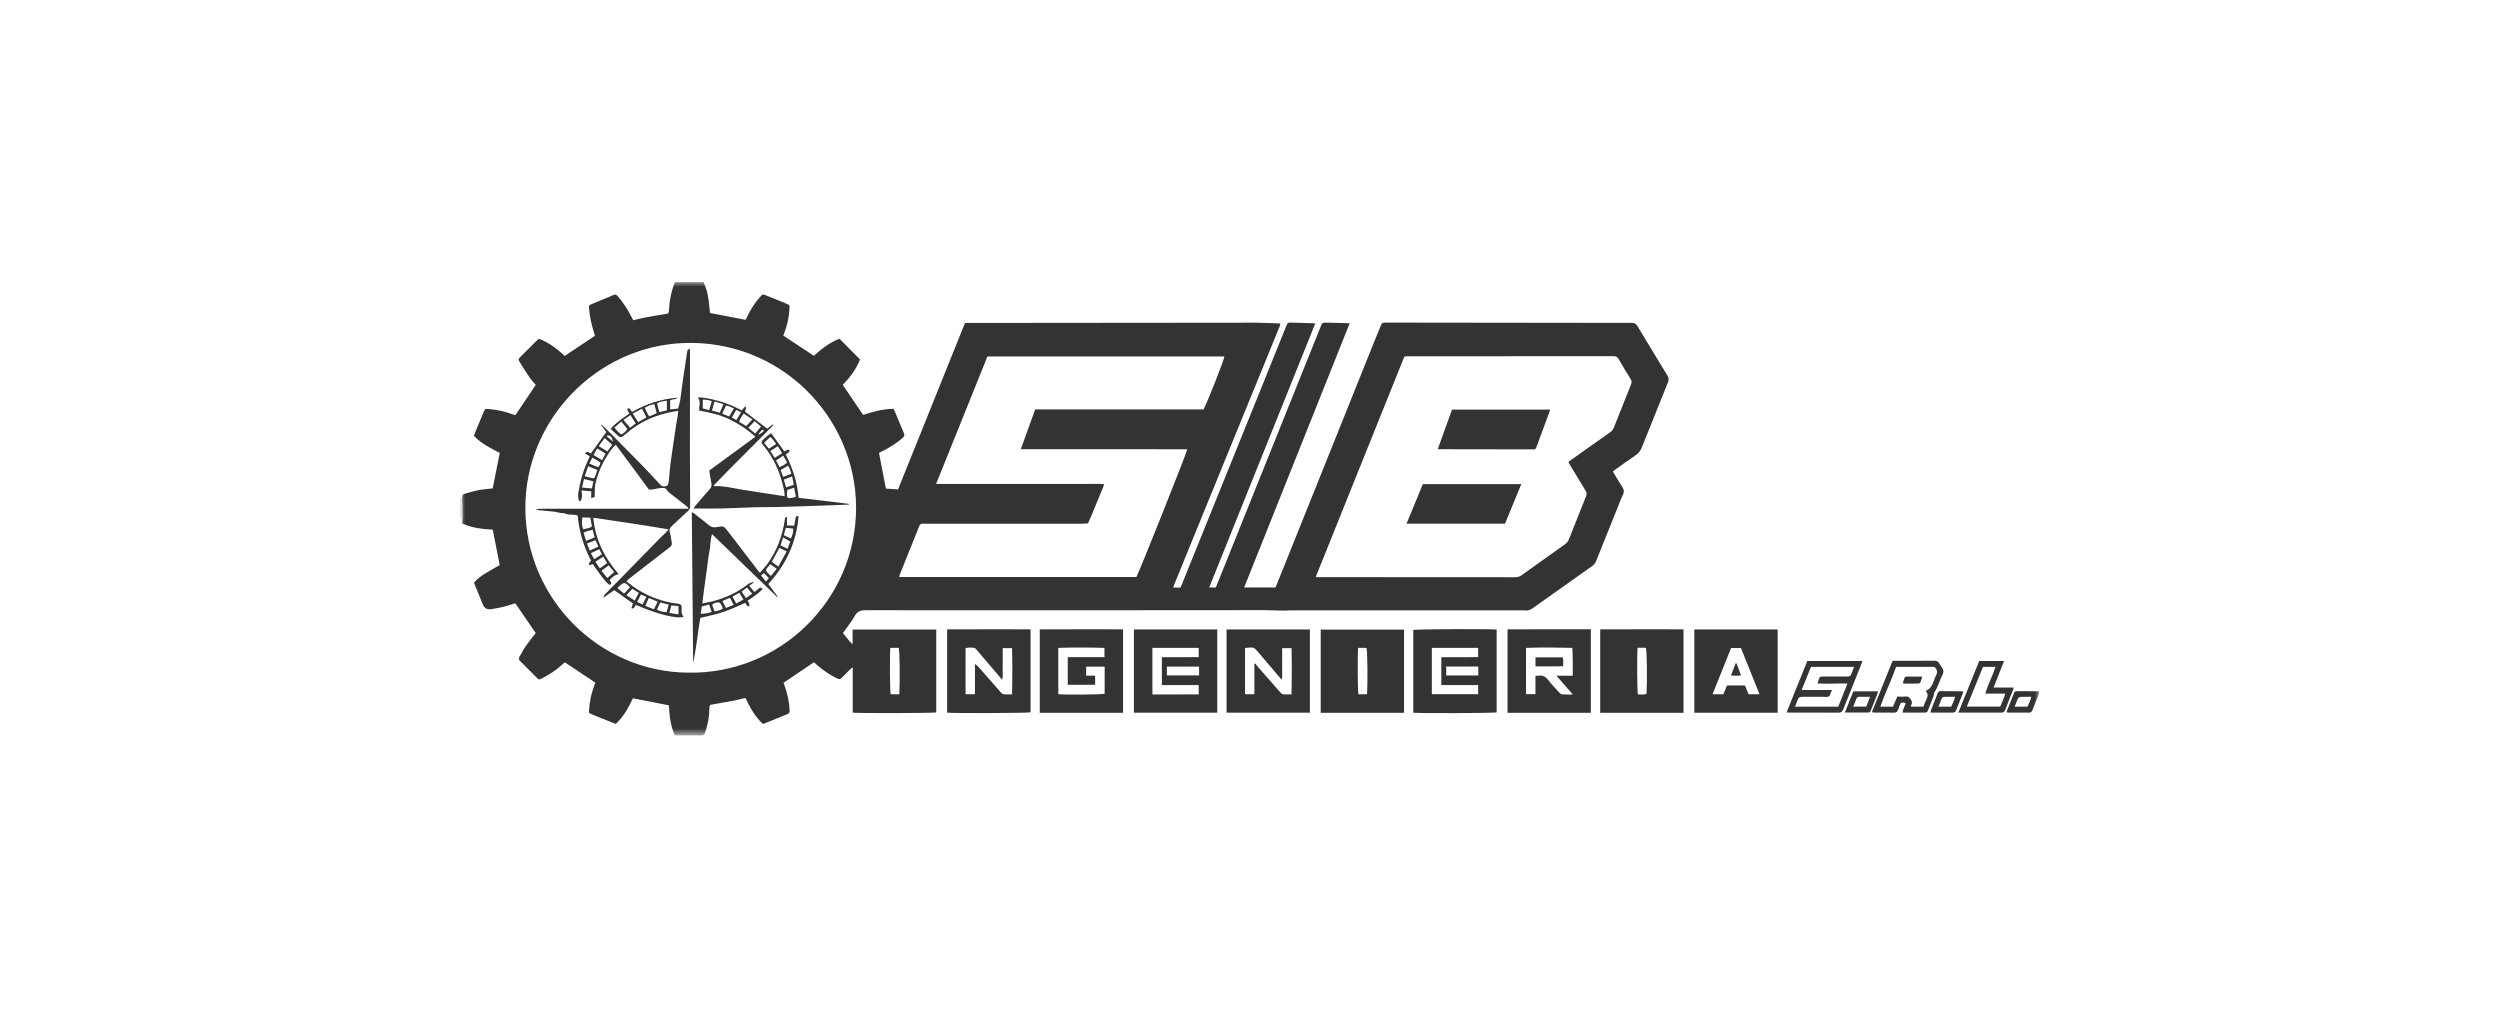 <svg width="266" height="108" viewBox="0 0 266 108" fill="none" xmlns="http://www.w3.org/2000/svg">
<g clip-path="url(#clip0_796_1545)">
<mask id="mask0_796_1545" style="mask-type:luminance" maskUnits="userSpaceOnUse" x="49" y="30" width="168" height="49">
<path d="M217 30H49V78.24H217V30Z" fill="white"/>
</mask>
<g mask="url(#mask0_796_1545)">
<path d="M74.84 30C75.255 30.831 75.403 31.727 75.475 32.641C75.492 32.873 75.521 33.105 75.542 33.301C76.828 33.548 78.058 33.783 79.336 34.03C79.388 33.923 79.459 33.785 79.524 33.646C79.883 32.89 80.331 32.19 80.897 31.569C81.158 31.283 81.16 31.289 81.502 31.429C82.225 31.725 82.949 32.015 83.673 32.311C84.023 32.454 84.017 32.456 84.001 32.831C83.958 33.764 83.748 34.66 83.409 35.529C83.385 35.59 83.363 35.65 83.34 35.706C84.421 36.42 85.486 37.126 86.598 37.859C87.394 37.127 88.276 36.443 89.322 36.038C90.052 36.777 90.757 37.49 91.504 38.245C91.117 39.255 90.447 40.143 89.669 40.95C90.393 42.015 91.109 43.07 91.841 44.149C92.88 43.804 93.945 43.505 95.08 43.503C95.155 43.67 95.223 43.812 95.285 43.957C95.581 44.663 95.866 45.375 96.172 46.078C96.261 46.284 96.229 46.413 96.069 46.562C95.489 47.097 94.829 47.508 94.136 47.874C93.928 47.983 93.716 48.092 93.527 48.19C93.77 49.457 94.009 50.696 94.256 51.982C94.657 52.01 95.088 52.042 95.55 52.075C97.927 46.166 100.297 40.275 102.666 34.388C102.744 34.377 102.795 34.363 102.847 34.363C113.116 34.351 123.385 34.339 133.654 34.334C134.499 34.334 135.344 34.39 136.233 34.422C136.205 34.533 136.194 34.632 136.158 34.721C133.221 41.912 130.283 49.102 127.345 56.292C126.546 58.248 125.747 60.205 124.95 62.163C124.907 62.268 124.876 62.38 124.829 62.518H125.599C125.644 62.419 125.696 62.316 125.739 62.209C128.68 54.934 131.623 47.657 134.563 40.382C135.34 38.459 136.115 36.535 136.888 34.611C136.957 34.439 137.035 34.315 137.253 34.323C138.1 34.353 138.948 34.37 139.795 34.396C139.83 34.396 139.865 34.423 139.931 34.45C136.178 43.793 132.427 53.129 128.66 62.507H129.363C129.764 61.511 130.17 60.508 130.573 59.504C133.879 51.278 137.184 43.053 140.49 34.827C140.697 34.312 140.699 34.315 141.249 34.331C142.016 34.355 142.784 34.372 143.608 34.394C139.863 43.767 136.129 53.116 132.378 62.508H135.715C135.879 62.106 136.038 61.718 136.194 61.326C138.292 56.104 140.388 50.882 142.484 45.66C143.734 42.548 144.98 39.437 146.229 36.325C146.446 35.785 146.669 35.249 146.89 34.713C147.041 34.347 147.078 34.323 147.479 34.324C156.198 34.337 164.916 34.351 173.634 34.356C173.922 34.356 174.081 34.449 174.229 34.697C175.279 36.456 176.341 38.209 177.415 39.956C177.573 40.212 177.578 40.419 177.468 40.689C176.534 42.991 175.607 45.295 174.69 47.603C174.549 47.96 174.343 48.233 174.019 48.45C173.26 48.958 172.523 49.499 171.778 50.027C171.725 50.064 171.681 50.11 171.611 50.172C171.854 50.576 172.095 50.968 172.325 51.366C172.491 51.649 172.745 51.931 172.773 52.231C172.798 52.515 172.585 52.824 172.467 53.116C171.587 55.311 170.702 57.505 169.825 59.701C169.737 59.919 169.61 60.081 169.417 60.217C167.297 61.713 165.181 63.214 163.07 64.721C162.83 64.893 162.589 64.975 162.295 64.955C161.978 64.933 161.66 64.936 161.342 64.936C153.392 64.936 145.442 64.934 137.492 64.936C137.161 64.936 136.829 64.975 136.498 64.971C135.836 64.963 135.176 64.921 134.514 64.92C130.247 64.92 125.981 64.924 121.714 64.928C121.052 64.928 120.39 64.933 119.728 64.933C110.506 64.934 101.283 64.94 92.061 64.928C91.54 64.928 91.219 65.058 90.951 65.531C90.595 66.16 90.13 66.728 89.685 67.36C89.833 67.54 90 67.739 90.16 67.941C90.324 68.146 90.482 68.354 90.719 68.549V66.986H99.616V75.803C99.33 75.879 91.317 75.903 90.73 75.824V70.985C90.589 71.106 90.509 71.167 90.439 71.237C90.148 71.526 89.853 71.813 89.573 72.111C89.424 72.27 89.29 72.292 89.088 72.193C88.33 71.829 87.641 71.367 87.006 70.82C86.866 70.699 86.731 70.575 86.605 70.463C85.532 71.186 84.474 71.9 83.371 72.645C83.393 72.709 83.431 72.832 83.474 72.949C83.789 73.798 83.971 74.671 84.019 75.579C84.03 75.806 83.961 75.911 83.757 75.993C82.909 76.328 82.067 76.677 81.185 77.037C80.348 76.281 79.809 75.305 79.317 74.259C78.943 74.348 78.588 74.447 78.228 74.517C77.475 74.662 76.721 74.799 75.963 74.923C75.484 75.001 75.484 74.988 75.475 75.494C75.46 76.347 75.288 77.172 75.01 77.976C74.951 78.143 74.873 78.249 74.677 78.248C73.726 78.243 72.772 78.246 71.8 78.246C71.335 77.213 71.23 76.129 71.173 75.047C69.89 74.796 68.636 74.549 67.346 74.297C66.869 75.26 66.377 76.257 65.513 77.024C65.382 76.975 65.261 76.932 65.141 76.884C64.429 76.596 63.719 76.303 63.008 76.016C62.662 75.876 62.653 75.879 62.68 75.496C62.74 74.649 62.904 73.822 63.202 73.023C63.251 72.889 63.297 72.752 63.34 72.631C62.253 71.905 61.19 71.197 60.101 70.47C60.023 70.537 59.92 70.616 59.826 70.705C59.194 71.3 58.468 71.759 57.703 72.158C57.348 72.345 57.343 72.337 57.06 72.053C56.489 71.482 55.923 70.906 55.346 70.344C55.198 70.199 55.161 70.07 55.265 69.894C55.492 69.507 55.691 69.101 55.947 68.733C56.277 68.257 56.651 67.812 57.001 67.36C56.296 66.332 55.583 65.289 54.833 64.194C54.755 64.215 54.617 64.243 54.486 64.291C53.773 64.55 53.033 64.692 52.287 64.81C52.247 64.816 52.207 64.82 52.167 64.823C51.791 64.853 51.53 64.693 51.386 64.34C51.071 63.572 50.756 62.801 50.429 62.004C50.783 61.563 51.251 61.245 51.736 60.949C52.209 60.661 52.696 60.398 53.17 60.127C52.926 58.891 52.683 57.653 52.428 56.357C51.34 56.29 50.222 56.185 49.159 55.685C49.175 55.416 49.205 55.155 49.205 54.894C49.204 54.221 49.199 53.546 49.172 52.873C49.164 52.661 49.275 52.582 49.433 52.537C49.929 52.399 50.425 52.247 50.929 52.15C51.421 52.056 51.924 52.025 52.424 51.964C52.672 50.716 52.919 49.48 53.175 48.192C52.228 47.699 51.204 47.221 50.42 46.354C50.488 46.183 50.555 46.013 50.625 45.844C50.904 45.173 51.182 44.501 51.462 43.831C51.605 43.487 51.62 43.487 51.994 43.521C52.896 43.602 53.775 43.78 54.618 44.111C54.692 44.14 54.768 44.157 54.835 44.176C55.556 43.107 56.269 42.047 57.004 40.957C56.813 40.727 56.565 40.471 56.366 40.183C56 39.651 55.648 39.107 55.316 38.553C55.12 38.229 55.142 38.205 55.403 37.942C55.965 37.38 56.527 36.82 57.09 36.26C57.163 36.187 57.248 36.123 57.338 36.043C58.411 36.436 59.274 37.132 60.093 37.867C61.171 37.15 62.234 36.441 63.299 35.73C63.16 35.235 62.995 34.733 62.882 34.221C62.783 33.77 62.726 33.31 62.681 32.851C62.646 32.486 62.667 32.48 62.987 32.344C63.719 32.037 64.451 31.732 65.185 31.428C65.514 31.291 65.53 31.292 65.761 31.557C66.339 32.219 66.802 32.957 67.198 33.737C67.252 33.842 67.308 33.946 67.377 34.075C67.821 33.971 68.252 33.856 68.69 33.774C69.379 33.643 70.07 33.529 70.762 33.419C71.112 33.363 71.158 33.349 71.176 33.014C71.228 31.978 71.429 30.974 71.817 30.009H74.838L74.84 30ZM73.189 71.568C82.884 71.784 91.115 63.922 91.087 53.968C91.06 44.395 83.041 36.062 72.654 36.503C63.501 36.892 55.868 44.636 55.898 54.089C55.928 63.731 63.786 71.49 73.191 71.57L73.189 71.568ZM139.985 61.407C140.256 61.407 140.441 61.407 140.625 61.407C147.488 61.41 154.351 61.412 161.214 61.418C161.464 61.418 161.676 61.361 161.88 61.215C163.417 60.111 164.959 59.013 166.503 57.918C166.705 57.775 166.845 57.602 166.936 57.371C167.538 55.848 168.141 54.325 168.755 52.806C168.844 52.585 168.835 52.416 168.712 52.216C168.17 51.339 167.64 50.454 167.106 49.572C167.027 49.44 166.954 49.303 166.871 49.155C166.984 49.071 167.065 49.005 167.149 48.945C168.531 47.964 169.912 46.984 171.297 46.008C171.487 45.875 171.625 45.719 171.713 45.497C172.317 43.962 172.929 42.427 173.546 40.896C173.627 40.696 173.626 40.535 173.506 40.344C173.067 39.637 172.637 38.922 172.22 38.202C172.091 37.979 171.94 37.899 171.682 37.899C164.369 37.907 157.055 37.906 149.742 37.907C149.639 37.907 149.537 37.923 149.427 37.932C146.287 45.741 143.153 53.532 139.987 61.406L139.985 61.407ZM128.064 43.56C128.526 42.66 130.256 38.254 130.278 37.925H105.064C103.253 42.435 101.426 46.931 99.602 51.488C100.27 51.488 100.864 51.488 101.458 51.488C102.054 51.488 102.65 51.488 103.247 51.488C103.829 51.488 104.413 51.488 104.996 51.488C105.593 51.488 106.188 51.488 106.785 51.488C107.382 51.488 107.977 51.488 108.574 51.488C109.17 51.488 109.766 51.488 110.363 51.488H112.152C112.734 51.488 113.318 51.488 113.901 51.488C114.498 51.488 115.093 51.483 115.69 51.488C116.275 51.493 116.864 51.464 117.482 51.512C117.442 51.636 117.423 51.713 117.394 51.783C116.963 52.833 116.532 53.885 116.096 54.934C115.989 55.189 115.868 55.439 115.755 55.69C115.467 55.703 115.179 55.727 114.891 55.727C109.366 55.727 103.842 55.727 98.317 55.727C98.265 55.727 98.211 55.73 98.158 55.727C97.974 55.717 97.88 55.801 97.81 55.977C97.125 57.696 96.431 59.41 95.742 61.125C95.712 61.202 95.709 61.291 95.69 61.393H120.91C121.227 60.84 126.301 48.111 126.325 47.799C120.437 47.792 114.552 47.799 108.613 47.796C109.139 46.341 109.64 44.955 110.145 43.56H128.068H128.064ZM95.686 73.871C95.769 72.275 95.728 69.246 95.621 68.932H94.733C94.655 69.61 94.685 73.607 94.766 73.871H95.686Z" fill="#333333"/>
<path d="M49 52.844C49.029 52.93 49.081 53.014 49.083 53.1C49.087 53.748 49.086 54.396 49.078 55.044C49.078 55.13 49.027 55.216 49.002 55.303C49.002 54.484 49.002 53.664 49.002 52.844H49Z" fill="#333333"/>
<path d="M149.39 75.843H140.525V66.987H149.39V75.843ZM145.455 73.873C145.537 72.489 145.498 69.249 145.396 68.932H144.508C144.431 69.535 144.458 73.605 144.536 73.873H145.456H145.455Z" fill="#333333"/>
<path d="M179.125 75.843H170.261V66.965C173.209 66.948 176.153 66.96 179.125 66.959V75.845V75.843ZM174.242 68.921C174.164 69.548 174.192 73.605 174.27 73.876C174.792 73.924 174.929 73.914 175.192 73.815C175.271 72.45 175.232 69.249 175.125 68.921H174.242Z" fill="#333333"/>
<path d="M180.275 66.975H189.144V75.832H180.275V66.975ZM187.215 73.871C186.533 72.176 185.882 70.552 185.236 68.945H184.189C183.535 70.578 182.884 72.201 182.215 73.868H183.369C183.503 73.542 183.634 73.228 183.756 72.93H185.658C185.792 73.249 185.917 73.551 186.053 73.871H187.215Z" fill="#333333"/>
<path d="M109.649 66.959V75.792C109.348 75.873 101.46 75.903 100.774 75.827V66.965C103.722 66.949 106.665 66.96 109.649 66.959ZM102.737 73.861H103.735V70.65C103.974 70.81 104.141 70.992 104.301 71.176C105.016 71.991 105.726 72.809 106.444 73.621C106.536 73.725 106.659 73.855 106.778 73.869C107.071 73.904 107.372 73.879 107.685 73.877C107.719 72.203 107.727 70.584 107.682 68.962H106.687C106.687 69.27 106.687 69.545 106.687 69.822C106.687 70.099 106.687 70.376 106.687 70.654C106.687 70.931 106.695 71.21 106.684 71.487C106.673 71.749 106.725 72.02 106.627 72.326C106.52 72.198 106.444 72.109 106.369 72.02C105.556 71.063 104.744 70.105 103.927 69.152C103.853 69.066 103.76 68.953 103.662 68.937C103.353 68.889 103.039 68.88 102.735 68.966V73.861H102.737Z" fill="#333333"/>
<path d="M130.506 66.973H139.374V75.829H130.506V66.973ZM132.47 68.954V73.861H133.466V70.651C133.501 70.632 133.538 70.615 133.573 70.595C133.63 70.68 133.679 70.77 133.746 70.847C134.553 71.773 135.362 72.7 136.177 73.619C136.269 73.723 136.39 73.855 136.511 73.869C136.804 73.904 137.105 73.879 137.42 73.877C137.455 72.203 137.461 70.586 137.418 68.962H136.423C136.423 69.268 136.423 69.545 136.423 69.82C136.423 70.097 136.423 70.374 136.423 70.653C136.423 70.93 136.431 71.208 136.42 71.485C136.409 71.749 136.46 72.018 136.366 72.327C136.266 72.209 136.199 72.13 136.132 72.05C135.389 71.173 134.647 70.295 133.901 69.421C133.415 68.851 133.41 68.854 132.65 68.924C132.599 68.929 132.548 68.942 132.471 68.954H132.47Z" fill="#333333"/>
<path d="M119.495 75.843H110.632V66.965C113.578 66.949 116.522 66.959 119.495 66.959V75.843ZM116.521 72.862H113.607V69.919H117.515V68.935C115.859 68.891 114.235 68.876 112.602 68.934V73.858C113.288 73.944 117.25 73.907 117.535 73.815V70.933H115.569V71.894H116.521V72.862Z" fill="#333333"/>
<path d="M120.649 66.973H129.516V75.829H120.649V66.973ZM122.615 68.931V73.892C124.274 73.888 125.907 73.896 127.543 73.885V72.891H123.623V69.925C124.285 69.925 124.929 69.925 125.576 69.925C126.231 69.925 126.889 69.928 127.541 69.916V68.932H122.615V68.931ZM127.581 70.926H124.153V71.864H127.581V70.926Z" fill="#333333"/>
<path d="M150.372 75.83V67.025C150.687 66.939 158.445 66.904 159.245 66.986V75.794C158.962 75.878 151.24 75.915 150.372 75.83ZM152.347 68.934V73.861H157.277V72.892H153.356V69.928C154.673 69.919 155.975 69.935 157.275 69.917V68.934H152.347ZM157.291 71.872V70.922H153.878V71.872H157.291Z" fill="#333333"/>
<path d="M169.266 75.841H160.403V66.963C163.349 66.948 166.293 66.957 169.266 66.957V75.841ZM163.374 71.91C163.511 71.904 163.602 71.905 163.691 71.893C164.124 71.831 164.44 71.98 164.714 72.335C165.077 72.805 165.491 73.236 165.892 73.677C165.976 73.769 166.097 73.876 166.209 73.884C166.559 73.911 166.912 73.893 167.352 73.893C166.751 73.209 166.21 72.591 165.604 71.899H167.34C167.348 70.885 167.355 69.917 167.294 68.934C165.629 68.892 164.006 68.873 162.37 68.934V73.855H163.373V71.912L163.374 71.91Z" fill="#333333"/>
<path d="M190.092 75.802C190.836 73.955 191.563 72.15 192.297 70.33H198.152C198.125 70.43 198.111 70.505 198.084 70.575C197.431 72.203 196.771 73.83 196.128 75.461C196.026 75.717 195.9 75.829 195.61 75.827C193.865 75.814 192.119 75.821 190.371 75.821C190.296 75.821 190.223 75.811 190.092 75.802ZM194.92 73.421C194.842 73.615 194.781 73.733 194.746 73.858C194.681 74.087 194.539 74.17 194.305 74.151C194.068 74.134 193.829 74.141 193.591 74.141C192.968 74.14 192.346 74.134 191.724 74.141C191.603 74.143 191.417 74.177 191.375 74.256C191.226 74.539 191.125 74.85 190.99 75.187H195.59C195.914 74.374 196.234 73.57 196.572 72.725C195.477 72.703 194.441 72.782 193.376 72.717C193.443 72.525 193.503 72.391 193.533 72.252C193.58 72.044 193.702 71.979 193.904 71.985C194.223 71.995 194.539 71.985 194.858 71.985C195.44 71.985 196.023 71.99 196.607 71.979C196.712 71.977 196.871 71.934 196.908 71.861C197.046 71.582 197.145 71.285 197.274 70.958H192.688C192.36 71.769 192.039 72.566 191.694 73.417H194.918L194.92 73.421Z" fill="#333333"/>
<path d="M205.786 73.728C205.766 73.841 205.765 73.986 205.715 74.114C205.529 74.609 205.326 75.096 205.136 75.588C205.076 75.744 204.982 75.819 204.811 75.819C204.032 75.814 203.252 75.817 202.453 75.817C202.426 75.426 202.723 75.149 202.75 74.8C202.276 74.707 202.262 74.716 202.109 75.095C202.017 75.326 201.97 75.644 201.795 75.754C201.603 75.876 201.288 75.816 201.027 75.819C200.524 75.825 200.021 75.822 199.518 75.819C199.418 75.819 199.317 75.802 199.163 75.786C199.908 73.939 200.637 72.134 201.374 70.307C201.52 70.307 201.651 70.307 201.783 70.307C203.107 70.307 204.431 70.315 205.755 70.301C206.037 70.298 206.23 70.357 206.36 70.622C206.487 70.882 206.748 71.116 206.774 71.377C206.798 71.635 206.602 71.915 206.497 72.184C206.368 72.516 206.242 72.851 206.097 73.175C206.015 73.363 205.895 73.535 205.787 73.726L205.786 73.728ZM201.873 74.114C202.153 74.114 202.432 74.141 202.704 74.108C203.042 74.067 203.209 74.226 203.352 74.499C203.433 74.657 203.454 74.786 203.379 74.944C203.347 75.009 203.341 75.087 203.315 75.186H204.649C204.753 74.933 204.842 74.684 204.955 74.447C205.103 74.138 205.205 73.839 204.883 73.513C205.556 73.249 205.673 72.637 205.892 72.095C205.922 72.021 205.943 71.943 205.984 71.877C206.203 71.523 206.104 71.227 205.822 70.954H201.746C201.249 72.375 200.581 73.731 200.065 75.186H201.413C201.565 74.835 201.714 74.487 201.873 74.114Z" fill="#333333"/>
<path d="M208.37 75.821C209.125 73.951 209.854 72.144 210.586 70.33H213.233C212.855 71.281 212.496 72.192 212.115 73.152H214.239C214.224 73.252 214.226 73.317 214.204 73.371C213.914 74.108 213.61 74.839 213.333 75.58C213.245 75.813 213.088 75.821 212.897 75.821C211.891 75.821 210.885 75.821 209.879 75.821C209.403 75.821 208.927 75.821 208.37 75.821ZM211.237 73.796C211.531 72.784 212.014 71.916 212.322 70.957H210.99C210.42 72.354 209.855 73.742 209.27 75.179H212.825C213.016 74.745 213.206 74.302 213.362 73.796H211.237Z" fill="#333333"/>
<path d="M217 73.599C216.977 73.68 216.963 73.769 216.93 73.85C216.701 74.426 216.462 74.998 216.239 75.577C216.172 75.751 216.08 75.829 215.89 75.825C215.136 75.817 214.382 75.821 213.629 75.817C213.594 75.817 213.559 75.797 213.481 75.775C213.591 75.499 213.697 75.235 213.802 74.971C213.958 74.579 214.117 74.188 214.269 73.793C214.324 73.648 214.386 73.538 214.571 73.54C215.351 73.548 216.132 73.548 216.912 73.553C216.934 73.553 216.957 73.575 217 73.599ZM214.358 75.189H215.72C215.871 74.867 216.029 74.546 216.128 74.141C215.72 74.141 215.365 74.13 215.012 74.148C214.912 74.153 214.765 74.218 214.725 74.297C214.59 74.563 214.495 74.85 214.358 75.189Z" fill="#333333"/>
<path d="M208.879 73.596C208.873 73.64 208.875 73.693 208.857 73.739C208.615 74.352 208.367 74.961 208.13 75.576C208.063 75.749 207.958 75.822 207.775 75.821C206.997 75.816 206.217 75.819 205.4 75.819C205.424 75.712 205.434 75.626 205.464 75.548C205.693 74.96 205.932 74.374 206.158 73.783C206.215 73.634 206.28 73.535 206.463 73.538C207.243 73.548 208.022 73.546 208.801 73.551C208.822 73.551 208.844 73.575 208.881 73.596H208.879ZM207.611 75.187C207.759 74.864 207.921 74.546 208.014 74.14C207.609 74.14 207.254 74.132 206.901 74.145C206.807 74.148 206.665 74.192 206.632 74.259C206.494 74.547 206.389 74.853 206.258 75.187H207.611Z" fill="#333333"/>
<path d="M196.292 75.816C196.612 75.015 196.903 74.286 197.196 73.557H199.827C199.793 73.678 199.774 73.78 199.737 73.873C199.516 74.436 199.287 74.996 199.069 75.561C199.012 75.708 198.946 75.817 198.768 75.816C197.966 75.814 197.164 75.816 196.292 75.816ZM197.186 75.181H198.568C198.697 74.858 198.827 74.528 198.981 74.14C198.553 74.14 198.202 74.143 197.848 74.14C197.667 74.138 197.56 74.21 197.501 74.39C197.42 74.636 197.31 74.874 197.186 75.183V75.181Z" fill="#333333"/>
<path d="M63.124 55.085C63.342 57.407 64.305 59.344 65.836 61.095C65.369 61.159 65.132 61.436 64.879 61.703C64.878 61.88 65.25 62.039 64.865 62.244C64.477 61.971 64.2 61.566 63.904 61.188C63.611 60.815 63.353 60.414 63.065 60.007C62.95 60.053 62.831 60.102 62.715 60.15C62.615 60.029 62.675 59.863 62.896 59.653C62.096 58.167 61.623 56.574 61.467 54.85C61.322 54.821 61.171 54.778 61.018 54.764C60.706 54.735 60.388 54.791 60.092 54.619C60.001 54.566 59.856 54.616 59.74 54.598C59.562 54.571 59.385 54.527 59.208 54.489C59.145 54.474 59.083 54.45 59.017 54.446C58.416 54.388 57.814 54.334 57.212 54.277C57.177 54.274 57.146 54.251 57.047 54.213C57.171 54.176 57.236 54.143 57.303 54.14C57.502 54.13 57.701 54.129 57.898 54.129C62.853 54.129 67.809 54.129 72.764 54.129C72.917 54.129 73.068 54.129 73.221 54.129C73.229 54.103 73.237 54.076 73.245 54.051C73.165 53.973 73.092 53.887 73.004 53.818C72.411 53.354 71.809 52.897 71.22 52.427C71.062 52.302 70.937 52.135 70.814 51.963C70.205 51.8 69.617 52.149 69.036 52.085C67.886 50.481 66.692 48.923 65.519 47.32C65.143 47.645 64.894 48.031 64.648 48.418C64.04 49.375 63.588 50.403 63.348 51.507C63.254 51.935 63.297 52.394 63.276 52.871C63.189 52.905 63.069 52.951 62.909 53.011V52.271C62.56 52.243 62.242 52.217 61.868 52.187C61.935 52.596 61.983 52.951 61.785 53.273C61.764 53.306 61.699 53.314 61.623 53.347C61.538 53.048 61.475 52.782 61.523 52.485C61.734 51.186 62.08 49.932 62.67 48.749C62.699 48.692 62.718 48.63 62.748 48.55C62.648 48.49 62.559 48.439 62.471 48.385C62.393 48.339 62.317 48.289 62.232 48.238C62.527 47.914 62.684 48.199 62.867 48.253C63.405 47.505 63.943 46.758 64.511 45.967C64.344 45.744 64.152 45.486 63.959 45.23C63.977 45.213 63.996 45.197 64.013 45.179C64.281 45.437 64.553 45.688 64.814 45.953C66.014 47.167 67.216 48.378 68.408 49.601C69.025 50.236 69.624 50.89 70.227 51.541C70.372 51.697 70.525 51.791 70.749 51.752C70.94 51.721 71.07 51.635 71.115 51.444C71.139 51.342 71.155 51.237 71.166 51.132C71.227 50.514 71.263 49.895 71.347 49.281C71.545 47.842 71.764 46.405 71.978 44.969C72.016 44.708 72.073 44.45 72.115 44.189C72.137 44.051 72.142 43.907 72.159 43.707C71.752 43.783 71.39 43.839 71.035 43.92C69.379 44.299 67.898 45.03 66.616 46.148C66.054 46.639 66.014 46.636 65.49 46.112C65.333 45.954 65.162 45.806 64.97 45.628C65.556 44.95 66.269 44.498 66.964 43.998C66.892 43.874 66.816 43.766 66.77 43.645C66.748 43.586 66.786 43.505 66.796 43.435C66.864 43.452 66.953 43.447 66.994 43.49C67.085 43.583 67.152 43.699 67.246 43.833C68.763 42.972 70.375 42.437 72.113 42.314C71.895 42.535 71.577 42.451 71.305 42.598V43.559C71.599 43.529 71.857 43.502 72.148 43.471C72.224 43.18 72.325 42.894 72.371 42.598C72.474 41.934 72.541 41.265 72.637 40.6C72.781 39.594 72.938 38.588 73.09 37.583C73.108 37.465 73.122 37.344 73.168 37.237C73.191 37.186 73.281 37.162 73.382 37.103C73.396 37.251 73.415 37.35 73.415 37.449C73.413 41.017 73.407 44.587 73.407 48.156C73.407 50.059 73.415 51.961 73.431 53.865C73.432 54.084 73.364 54.224 73.203 54.369C72.633 54.883 72.083 55.418 71.515 55.934C71.292 56.136 71.174 56.327 71.274 56.653C71.382 57.003 71.402 57.379 71.476 57.74C71.524 57.972 71.419 58.109 71.249 58.24C70.45 58.851 69.656 59.467 68.86 60.084C68.222 60.58 67.585 61.076 66.948 61.573C66.856 61.644 66.77 61.725 66.665 61.815C66.703 61.865 66.725 61.913 66.762 61.944C68.196 63.117 69.829 63.857 71.656 64.173C71.825 64.202 72 64.2 72.169 64.235C72.462 64.294 72.538 64.401 72.535 64.7C72.533 64.872 72.504 65.049 72.535 65.214C72.56 65.359 72.649 65.493 72.713 65.635C71.971 65.861 69.968 65.353 67.698 64.38C67.483 64.41 67.566 64.851 67.184 64.716C67.24 64.538 67.292 64.369 67.343 64.204C66.687 63.737 66.033 63.274 65.352 62.79C64.994 63.042 64.631 63.298 64.201 63.602C64.246 63.352 64.368 63.239 64.48 63.126C65.099 62.493 65.724 61.862 66.345 61.229C67.65 59.895 68.952 58.56 70.257 57.226C70.432 57.046 70.622 56.881 70.8 56.702C70.9 56.602 70.993 56.492 71.145 56.324C68.454 55.867 65.829 55.49 63.125 55.085H63.124ZM67.903 44.917C68.225 44.733 68.484 44.586 68.779 44.418C68.619 44.1 68.476 43.814 68.311 43.484C67.967 43.664 67.661 43.825 67.321 44.003C67.528 44.328 67.707 44.609 67.903 44.917ZM62.215 50.673C62.541 50.755 62.794 50.817 63.046 50.882C63.192 50.92 63.27 50.853 63.315 50.724C63.389 50.503 63.464 50.282 63.557 50.008C63.233 49.876 62.928 49.75 62.578 49.607C62.45 49.98 62.344 50.296 62.215 50.673ZM61.97 55.045C61.892 55.493 61.882 55.905 62.057 56.324C62.396 56.218 62.719 56.209 62.98 56.026C62.925 55.706 62.872 55.41 62.815 55.084C62.539 55.071 62.267 55.06 61.968 55.045H61.97ZM69.877 43.965C69.784 43.618 69.703 43.32 69.621 43.011C69.231 43.051 68.928 43.196 68.599 43.389C68.767 43.694 68.855 44.024 69.086 44.309C69.347 44.196 69.584 44.092 69.877 43.965ZM63.705 47.462C64.048 47.673 64.332 47.848 64.624 48.03C64.806 47.78 64.959 47.571 65.135 47.328C64.871 47.091 64.623 46.868 64.338 46.61C64.125 46.898 63.934 47.154 63.706 47.462H63.705ZM66.109 44.853C65.847 45.085 65.626 45.281 65.376 45.502C65.619 45.797 65.825 46.058 66.13 46.231C66.358 46.047 66.616 45.93 66.743 45.638C66.546 45.392 66.348 45.149 66.109 44.853ZM70.957 43.656V42.634C70.576 42.682 70.225 42.714 69.909 42.929C69.987 43.226 70.063 43.513 70.154 43.857C70.442 43.785 70.703 43.721 70.959 43.658L70.957 43.656ZM65.342 60.866C65.137 60.611 64.962 60.392 64.771 60.153C64.499 60.357 64.26 60.537 63.993 60.736C64.206 60.998 64.4 61.237 64.618 61.504C64.876 61.277 65.097 61.081 65.342 60.866ZM69.028 63.624C68.9 63.919 68.79 64.167 68.658 64.465C68.984 64.594 69.269 64.708 69.579 64.831C69.721 64.543 69.84 64.301 69.98 64.019C69.659 63.885 69.371 63.766 69.028 63.624ZM63.063 56.376C62.686 56.451 62.385 56.516 62.087 56.678C62.175 56.968 62.258 57.239 62.353 57.552C62.67 57.425 62.947 57.315 63.265 57.188C63.197 56.913 63.136 56.664 63.065 56.376H63.063ZM69.889 64.869C70.224 65.05 70.555 65.136 70.929 65.13C71.004 64.859 71.072 64.611 71.15 64.326C70.83 64.247 70.545 64.177 70.252 64.105C70.12 64.382 70.009 64.617 69.888 64.869H69.889ZM67.069 44.162C66.818 44.339 66.598 44.493 66.34 44.675C66.587 44.971 66.8 45.227 67.034 45.509C67.257 45.342 67.442 45.205 67.644 45.052C67.442 44.738 67.267 44.468 67.069 44.162ZM61.927 51.873C62.301 51.908 62.624 51.939 62.976 51.971C63.036 51.7 63.09 51.464 63.149 51.208C62.804 51.127 62.487 51.052 62.14 50.969C62.065 51.285 62.002 51.56 61.927 51.872V51.873ZM66.647 63.335C66.958 63.532 67.228 63.702 67.536 63.898C67.693 63.6 67.824 63.35 67.97 63.075C67.719 62.921 67.51 62.792 67.279 62.65C67.066 62.881 66.873 63.091 66.647 63.336V63.335ZM64.064 48.961C64.196 48.709 64.305 48.504 64.433 48.259C64.131 48.074 63.854 47.906 63.542 47.715C63.408 47.956 63.289 48.17 63.154 48.416C63.458 48.598 63.727 48.759 64.064 48.961ZM67.029 62.489C66.485 61.915 66.421 61.91 65.885 62.368C65.828 62.418 65.78 62.48 65.692 62.572C65.933 62.77 66.157 62.956 66.402 63.156C66.627 62.918 66.823 62.709 67.029 62.488V62.489ZM64.192 59.224C63.884 59.426 63.627 59.594 63.348 59.776C63.523 60.034 63.665 60.244 63.821 60.473C64.106 60.266 64.346 60.091 64.599 59.906C64.457 59.671 64.338 59.47 64.19 59.222L64.192 59.224ZM72.193 65.378V64.489C71.939 64.465 71.701 64.442 71.43 64.417C71.359 64.694 71.293 64.937 71.22 65.218C71.561 65.273 71.852 65.321 72.193 65.378ZM62.756 58.579C63.098 58.42 63.369 58.296 63.668 58.156C63.557 57.91 63.463 57.703 63.358 57.474C63.035 57.602 62.759 57.712 62.449 57.834C62.555 58.093 62.648 58.319 62.754 58.579H62.756ZM63.644 49.715C63.711 49.624 63.757 49.577 63.787 49.52C63.921 49.27 63.913 49.215 63.681 49.069C63.474 48.938 63.254 48.829 63.015 48.695C62.904 48.924 62.813 49.107 62.705 49.332C63.044 49.47 63.343 49.591 63.646 49.715H63.644ZM63.218 59.5C63.512 59.311 63.768 59.144 64.044 58.967C63.937 58.767 63.853 58.609 63.76 58.434C63.45 58.581 63.173 58.711 62.867 58.854C62.993 59.085 63.095 59.274 63.218 59.5ZM67.795 64.038C68.005 64.141 68.166 64.219 68.371 64.32C68.506 64.044 68.631 63.796 68.775 63.502C68.556 63.409 68.385 63.338 68.195 63.258C68.053 63.533 67.937 63.763 67.795 64.038ZM64.524 46.389C64.769 46.604 64.978 46.783 65.231 47.005C65.096 46.424 64.884 46.227 64.524 46.389Z" fill="#333333"/>
<path d="M82.039 46.08C82.535 46.764 82.984 47.382 83.453 48.03C83.563 47.976 83.686 47.899 83.818 47.856C83.874 47.839 83.953 47.891 84.02 47.912C83.996 47.977 83.992 48.063 83.945 48.105C83.85 48.192 83.734 48.257 83.606 48.346C84.319 49.811 84.848 51.319 84.969 52.968C86.761 53.183 88.537 53.395 90.313 53.607L90.308 53.691C90.041 53.702 89.775 53.712 89.508 53.721C88.754 53.75 88.001 53.78 87.246 53.804C85.671 53.855 84.096 53.909 82.521 53.95C81.846 53.968 81.169 53.947 80.495 53.966C79.264 54.003 78.034 54.073 76.804 54.1C75.812 54.122 74.819 54.105 73.781 54.105C73.855 53.998 73.904 53.912 73.968 53.837C74.483 53.234 74.993 52.625 75.522 52.034C75.701 51.835 75.749 51.649 75.691 51.39C75.593 50.941 75.534 50.484 75.464 50.067C77.106 48.864 78.714 47.686 80.372 46.47C79.516 45.688 78.597 45.087 77.577 44.598C76.562 44.111 75.487 43.884 74.405 43.689C74.33 43.199 74.636 42.711 74.237 42.298C74.555 42.219 75.636 42.414 76.645 42.715C77.433 42.949 78.185 43.263 78.908 43.662C79.05 43.511 79.172 43.381 79.307 43.236C79.473 43.463 79.277 43.63 79.267 43.796C80.052 44.398 80.824 44.991 81.629 45.61C81.798 45.478 82.008 45.314 82.218 45.151C82.241 45.176 82.263 45.203 82.285 45.228C80.186 47.391 78.01 49.481 75.93 51.655C75.971 51.7 75.989 51.733 76.003 51.732C76.98 51.676 77.919 51.935 78.871 52.085C79.524 52.188 80.178 52.292 80.831 52.394C81.704 52.529 82.578 52.661 83.484 52.8C83.501 52.37 83.382 51.977 83.288 51.589C82.923 50.08 82.288 48.698 81.294 47.49C80.929 47.048 80.931 47.036 81.361 46.627C81.548 46.448 81.763 46.298 82.034 46.08H82.039ZM80.051 44.628C79.723 44.406 79.435 44.21 79.134 44.003C78.929 44.299 78.72 44.546 78.648 44.885C78.898 45.034 79.131 45.174 79.393 45.332C79.603 45.108 79.799 44.899 80.052 44.628H80.051ZM76.974 43C76.622 42.895 76.339 42.809 76.025 42.715C75.93 43.053 75.846 43.349 75.752 43.681C76.049 43.764 76.296 43.833 76.581 43.912C76.707 43.619 76.825 43.346 76.974 43ZM80.347 46.128C80.576 45.86 80.762 45.642 80.978 45.389C80.737 45.187 80.519 45.006 80.286 44.812C80.055 45.057 79.85 45.275 79.621 45.52C79.868 45.727 80.087 45.91 80.348 46.128H80.347ZM75.456 43.637C75.551 43.307 75.637 43.011 75.733 42.687C75.406 42.55 75.106 42.512 74.773 42.528V43.46C74.997 43.517 75.198 43.57 75.456 43.637ZM78.085 43.451C77.779 43.339 77.56 43.159 77.238 43.169C77.112 43.441 76.987 43.71 76.845 44.014C77.111 44.124 77.337 44.216 77.568 44.312C77.63 44.232 77.674 44.184 77.706 44.129C77.824 43.923 77.935 43.716 78.084 43.449L78.085 43.451ZM83.765 52.127C83.67 53.075 83.708 53.115 84.612 52.886C84.633 52.881 84.645 52.847 84.68 52.806C84.623 52.523 84.561 52.22 84.494 51.891C84.237 51.974 84.014 52.045 83.764 52.127H83.765ZM82.428 48.717C82.699 48.545 82.949 48.388 83.22 48.218C83.052 47.952 82.916 47.732 82.753 47.474C82.476 47.654 82.23 47.815 81.967 47.985C82.129 48.243 82.268 48.464 82.427 48.717H82.428ZM83.823 49.556C83.549 49.72 83.305 49.866 83.057 50.014C83.151 50.269 83.232 50.487 83.326 50.739C83.624 50.627 83.902 50.524 84.201 50.412C84.095 50.103 84.071 49.811 83.823 49.556ZM82.576 47.237C82.368 46.97 82.231 46.688 81.953 46.492C81.734 46.699 81.528 46.895 81.3 47.11C81.486 47.342 81.639 47.532 81.806 47.742C82.069 47.57 82.308 47.412 82.576 47.237ZM83.336 48.48C83.052 48.671 82.818 48.827 82.57 48.993C82.71 49.254 82.825 49.468 82.947 49.701C83.251 49.564 83.523 49.448 83.748 49.211C83.614 48.975 83.487 48.749 83.336 48.48ZM84.284 50.692C83.956 50.817 83.692 50.918 83.406 51.027C83.484 51.313 83.554 51.569 83.632 51.859C83.923 51.762 84.187 51.674 84.461 51.584C84.399 51.269 84.345 51.003 84.284 50.692ZM78.351 44.692C78.527 44.398 78.679 44.148 78.849 43.863C78.652 43.767 78.497 43.691 78.33 43.61C78.166 43.9 78.028 44.146 77.868 44.429C78.025 44.515 78.158 44.589 78.351 44.694V44.692ZM80.703 46.177C80.722 46.196 80.741 46.217 80.76 46.236C80.913 46.136 81.073 46.042 81.214 45.927C81.254 45.895 81.241 45.797 81.252 45.73C81.184 45.741 81.09 45.727 81.052 45.765C80.924 45.891 80.818 46.037 80.703 46.175V46.177Z" fill="#333333"/>
<path d="M74.51 65.741C74.241 67.329 74.096 68.942 73.751 70.522C73.703 65.187 73.655 59.854 73.607 54.482C73.704 54.541 73.795 54.584 73.872 54.644C74.392 55.053 74.916 55.458 75.427 55.878C75.668 56.077 75.907 56.147 76.227 56.088C77.012 55.943 77.013 55.961 77.5 56.597C78.562 57.984 79.625 59.368 80.687 60.753C80.727 60.804 80.773 60.849 80.857 60.941C81.117 60.638 81.382 60.366 81.607 60.064C82.638 58.66 83.233 57.08 83.494 55.367C83.517 55.217 83.486 55.034 83.733 55.007V55.903C83.988 55.914 84.233 55.926 84.497 55.938C84.564 55.59 84.624 55.275 84.688 54.94C84.736 54.932 84.822 54.92 84.968 54.896C84.749 57.727 83.609 60.104 81.753 62.136C82.097 62.606 82.425 63.051 82.751 63.495C82.735 63.51 82.719 63.522 82.703 63.537C80.408 61.321 78.113 59.104 75.762 56.834C75.554 57.485 75.608 58.112 75.479 58.709C75.352 59.301 75.301 59.911 75.218 60.513C75.132 61.127 75.045 61.741 74.962 62.357C74.881 62.954 74.806 63.551 74.722 64.21C75.118 64.127 75.452 64.07 75.78 63.989C77.185 63.637 78.466 63.031 79.614 62.142C79.757 62.031 79.961 61.996 80.136 61.926C80.149 61.95 80.163 61.974 80.176 61.999C80.037 62.099 79.901 62.2 79.724 62.329C79.913 62.558 80.084 62.766 80.271 62.994C80.435 62.86 80.579 62.762 80.696 62.641C80.851 62.483 80.984 62.497 81.148 62.653C80.695 63.177 80.111 63.519 79.541 63.928C79.612 64.051 79.692 64.154 79.733 64.272C79.759 64.344 79.724 64.438 79.716 64.52C79.638 64.493 79.539 64.487 79.488 64.433C79.401 64.339 79.345 64.218 79.297 64.143C78.506 64.479 77.758 64.85 76.972 65.112C76.186 65.375 75.363 65.529 74.508 65.743L74.51 65.741ZM82.926 58.294C82.652 58.798 82.393 59.279 82.122 59.781C82.353 59.949 82.56 60.1 82.813 60.285C83.12 59.728 83.402 59.215 83.703 58.668C83.416 58.531 83.184 58.42 82.926 58.295V58.294ZM74.677 64.525C74.634 64.788 74.596 65.03 74.551 65.305C74.968 65.292 75.341 65.26 75.727 65.112C75.632 64.835 75.543 64.582 75.454 64.323C75.18 64.395 74.952 64.455 74.678 64.527L74.677 64.525ZM83.4 56.946C83.679 57.076 83.913 57.186 84.161 57.304C84.305 56.941 84.432 56.605 84.395 56.241C84.11 56.212 83.857 56.187 83.607 56.161C83.539 56.422 83.472 56.674 83.4 56.946ZM82.644 60.516C82.383 60.333 82.169 60.183 81.959 60.037C81.371 60.7 81.349 60.651 81.971 61.242C81.979 61.249 81.997 61.245 82.057 61.253C82.232 61.033 82.422 60.794 82.644 60.516ZM75.772 64.353C75.853 64.581 75.938 64.82 76.02 65.052C76.534 64.96 76.692 64.904 76.916 64.74C76.643 64.016 76.501 63.954 75.842 64.269C75.831 64.274 75.826 64.288 75.772 64.355V64.353ZM77.246 64.687C77.526 64.574 77.774 64.474 78.061 64.358C77.919 64.084 77.803 63.857 77.671 63.599C77.394 63.718 77.147 63.825 76.864 63.946C76.996 64.202 77.114 64.43 77.246 64.686V64.687ZM83.321 57.178C83.224 57.487 83.139 57.753 83.052 58.03C83.319 58.16 83.539 58.269 83.795 58.394C83.895 58.124 83.986 57.883 84.083 57.617C83.819 57.466 83.585 57.331 83.321 57.18V57.178ZM78.669 63.072C78.406 63.217 78.182 63.339 77.933 63.476C78.075 63.736 78.196 63.959 78.336 64.216C78.616 64.06 78.849 63.931 79.103 63.79C78.947 63.532 78.82 63.322 78.669 63.072ZM78.907 62.941C79.084 63.207 79.224 63.417 79.374 63.643C79.614 63.471 79.813 63.33 80.036 63.169C79.843 62.94 79.678 62.746 79.484 62.517C79.288 62.661 79.114 62.789 78.907 62.941ZM81.487 61.87C81.607 61.741 81.699 61.643 81.807 61.525C81.62 61.323 81.462 61.154 81.285 60.966C81.171 61.066 81.086 61.14 80.977 61.237C81.148 61.45 81.303 61.643 81.486 61.87H81.487Z" fill="#333333"/>
<path d="M161.868 51.512C161.279 52.941 160.708 54.326 160.132 55.72H149.656C150.243 54.296 150.816 52.903 151.389 51.512H161.868Z" fill="#333333"/>
<path d="M152.973 47.799C153.497 46.347 153.993 44.972 154.496 43.581H164.934C164.891 43.718 164.862 43.829 164.822 43.936C164.383 45.125 163.942 46.314 163.501 47.501C163.385 47.813 163.387 47.812 163.046 47.812C159.882 47.807 156.716 47.802 153.552 47.797C153.382 47.797 153.213 47.797 152.973 47.797V47.799Z" fill="#333333"/>
<path d="M184.759 70.573C184.918 70.989 185.076 71.402 185.247 71.853C184.886 71.921 184.555 71.893 184.176 71.874C184.35 71.421 184.512 70.998 184.674 70.573C184.703 70.573 184.73 70.573 184.759 70.573Z" fill="#333333"/>
<path d="M163.376 69.941H166.266C166.37 70.237 166.319 70.535 166.314 70.89C165.338 70.92 164.372 70.898 163.376 70.904V69.943V69.941Z" fill="#333333"/>
<path d="M204.519 72.023C204.458 72.214 204.409 72.416 204.326 72.603C204.297 72.666 204.188 72.728 204.113 72.73C203.576 72.741 203.038 72.736 202.521 72.736C202.494 72.657 202.473 72.629 202.48 72.612C202.742 71.897 202.54 71.999 203.338 71.99C203.705 71.985 204.075 71.99 204.442 71.993C204.453 71.993 204.466 72.002 204.517 72.025L204.519 72.023Z" fill="#333333"/>
</g>
</g>
<defs>
<clipPath id="clip0_796_1545">
<rect width="168" height="49" fill="white" transform="translate(49 30)"/>
</clipPath>
</defs>
</svg>
